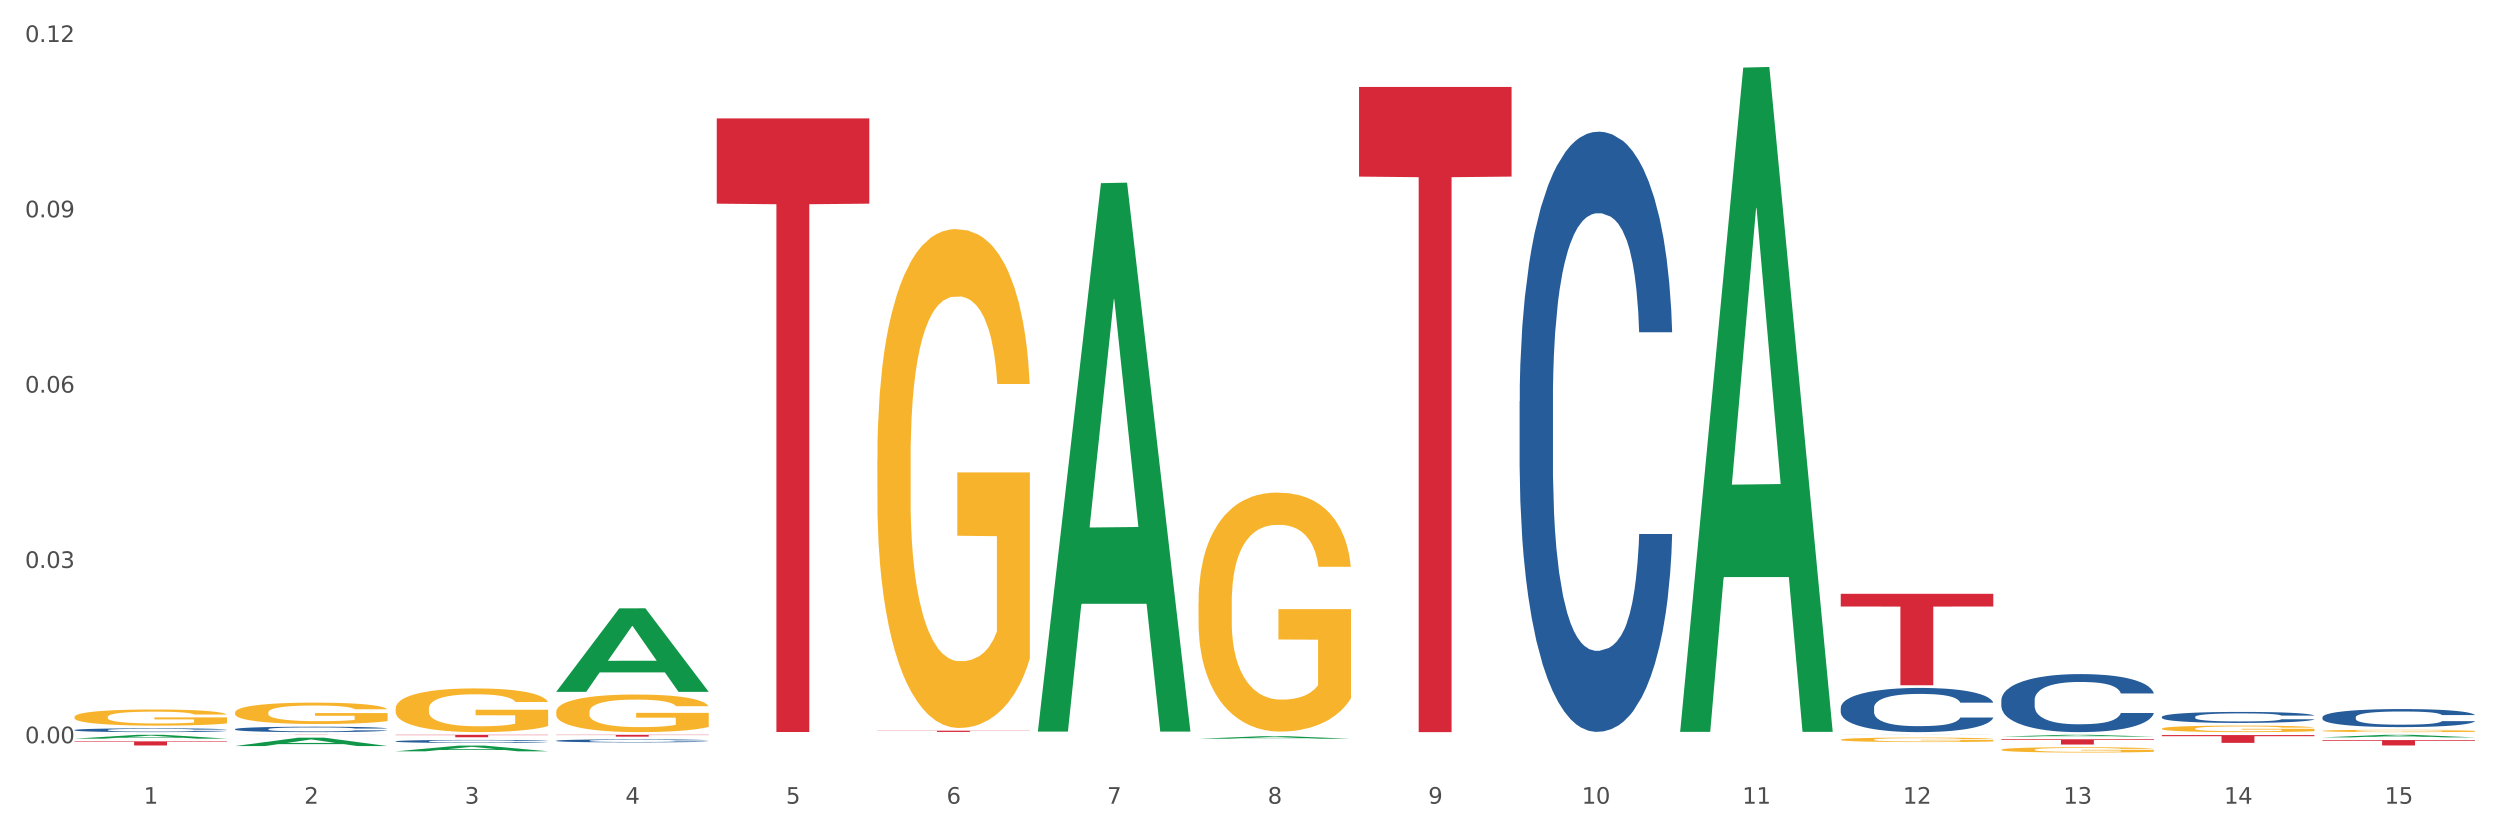<?xml version="1.0" encoding="utf-8" standalone="no"?>
<!DOCTYPE svg PUBLIC "-//W3C//DTD SVG 1.1//EN"
  "http://www.w3.org/Graphics/SVG/1.1/DTD/svg11.dtd">
<svg xmlns:xlink="http://www.w3.org/1999/xlink" width="1080pt" height="360pt" viewBox="0 0 1080 360" xmlns="http://www.w3.org/2000/svg" version="1.1">
 <rect x="0" y="0" width="1080" height="360" fill="#333333" stroke="none"/>
 <defs>
  <style type="text/css">*{stroke-linejoin: round; stroke-linecap: butt}</style>
 </defs>
 <g id="figure_1">
  <g id="patch_1">
   <path d="M 0 360 
L 1080 360 
L 1080 0 
L 0 0 
z
" style="fill: #ffffff; stroke: #ffffff; stroke-linejoin: miter"/>
  </g>
  <g id="axes_1">
   <g id="matplotlib.axis_1">
    <g id="xtick_1">
     <g id="text_1">
      <!-- 1 -->
      <g style="fill: #4d4d4d" transform="translate(62.07 347.204) scale(0.096 -0.096)">
       <defs>
        <path id="DejaVuSans-31" d="M 794 531 
L 1825 531 
L 1825 4091 
L 703 3866 
L 703 4441 
L 1819 4666 
L 2450 4666 
L 2450 531 
L 3481 531 
L 3481 0 
L 794 0 
L 794 531 
z
" transform="scale(0.016)"/>
       </defs>
       <use xlink:href="#DejaVuSans-31"/>
      </g>
     </g>
    </g>
    <g id="xtick_2">
     <g id="text_2">
      <!-- 2 -->
      <g style="fill: #4d4d4d" transform="translate(131.436 347.204) scale(0.096 -0.096)">
       <defs>
        <path id="DejaVuSans-32" d="M 1228 531 
L 3431 531 
L 3431 0 
L 469 0 
L 469 531 
Q 828 903 1448 1529 
Q 2069 2156 2228 2338 
Q 2531 2678 2651 2914 
Q 2772 3150 2772 3378 
Q 2772 3750 2511 3984 
Q 2250 4219 1831 4219 
Q 1534 4219 1204 4116 
Q 875 4013 500 3803 
L 500 4441 
Q 881 4594 1212 4672 
Q 1544 4750 1819 4750 
Q 2544 4750 2975 4387 
Q 3406 4025 3406 3419 
Q 3406 3131 3298 2873 
Q 3191 2616 2906 2266 
Q 2828 2175 2409 1742 
Q 1991 1309 1228 531 
z
" transform="scale(0.016)"/>
       </defs>
       <use xlink:href="#DejaVuSans-32"/>
      </g>
     </g>
    </g>
    <g id="xtick_3">
     <g id="text_3">
      <!-- 3 -->
      <g style="fill: #4d4d4d" transform="translate(200.802 347.204) scale(0.096 -0.096)">
       <defs>
        <path id="DejaVuSans-33" d="M 2597 2516 
Q 3050 2419 3304 2112 
Q 3559 1806 3559 1356 
Q 3559 666 3084 287 
Q 2609 -91 1734 -91 
Q 1441 -91 1130 -33 
Q 819 25 488 141 
L 488 750 
Q 750 597 1062 519 
Q 1375 441 1716 441 
Q 2309 441 2620 675 
Q 2931 909 2931 1356 
Q 2931 1769 2642 2001 
Q 2353 2234 1838 2234 
L 1294 2234 
L 1294 2753 
L 1863 2753 
Q 2328 2753 2575 2939 
Q 2822 3125 2822 3475 
Q 2822 3834 2567 4026 
Q 2313 4219 1838 4219 
Q 1578 4219 1281 4162 
Q 984 4106 628 3988 
L 628 4550 
Q 988 4650 1302 4700 
Q 1616 4750 1894 4750 
Q 2613 4750 3031 4423 
Q 3450 4097 3450 3541 
Q 3450 3153 3228 2886 
Q 3006 2619 2597 2516 
z
" transform="scale(0.016)"/>
       </defs>
       <use xlink:href="#DejaVuSans-33"/>
      </g>
     </g>
    </g>
    <g id="xtick_4">
     <g id="text_4">
      <!-- 4 -->
      <g style="fill: #4d4d4d" transform="translate(270.169 347.204) scale(0.096 -0.096)">
       <defs>
        <path id="DejaVuSans-34" d="M 2419 4116 
L 825 1625 
L 2419 1625 
L 2419 4116 
z
M 2253 4666 
L 3047 4666 
L 3047 1625 
L 3713 1625 
L 3713 1100 
L 3047 1100 
L 3047 0 
L 2419 0 
L 2419 1100 
L 313 1100 
L 313 1709 
L 2253 4666 
z
" transform="scale(0.016)"/>
       </defs>
       <use xlink:href="#DejaVuSans-34"/>
      </g>
     </g>
    </g>
    <g id="xtick_5">
     <g id="text_5">
      <!-- 5 -->
      <g style="fill: #4d4d4d" transform="translate(339.535 347.204) scale(0.096 -0.096)">
       <defs>
        <path id="DejaVuSans-35" d="M 691 4666 
L 3169 4666 
L 3169 4134 
L 1269 4134 
L 1269 2991 
Q 1406 3038 1543 3061 
Q 1681 3084 1819 3084 
Q 2600 3084 3056 2656 
Q 3513 2228 3513 1497 
Q 3513 744 3044 326 
Q 2575 -91 1722 -91 
Q 1428 -91 1123 -41 
Q 819 9 494 109 
L 494 744 
Q 775 591 1075 516 
Q 1375 441 1709 441 
Q 2250 441 2565 725 
Q 2881 1009 2881 1497 
Q 2881 1984 2565 2268 
Q 2250 2553 1709 2553 
Q 1456 2553 1204 2497 
Q 953 2441 691 2322 
L 691 4666 
z
" transform="scale(0.016)"/>
       </defs>
       <use xlink:href="#DejaVuSans-35"/>
      </g>
     </g>
    </g>
    <g id="xtick_6">
     <g id="text_6">
      <!-- 6 -->
      <g style="fill: #4d4d4d" transform="translate(408.901 347.204) scale(0.096 -0.096)">
       <defs>
        <path id="DejaVuSans-36" d="M 2113 2584 
Q 1688 2584 1439 2293 
Q 1191 2003 1191 1497 
Q 1191 994 1439 701 
Q 1688 409 2113 409 
Q 2538 409 2786 701 
Q 3034 994 3034 1497 
Q 3034 2003 2786 2293 
Q 2538 2584 2113 2584 
z
M 3366 4563 
L 3366 3988 
Q 3128 4100 2886 4159 
Q 2644 4219 2406 4219 
Q 1781 4219 1451 3797 
Q 1122 3375 1075 2522 
Q 1259 2794 1537 2939 
Q 1816 3084 2150 3084 
Q 2853 3084 3261 2657 
Q 3669 2231 3669 1497 
Q 3669 778 3244 343 
Q 2819 -91 2113 -91 
Q 1303 -91 875 529 
Q 447 1150 447 2328 
Q 447 3434 972 4092 
Q 1497 4750 2381 4750 
Q 2619 4750 2861 4703 
Q 3103 4656 3366 4563 
z
" transform="scale(0.016)"/>
       </defs>
       <use xlink:href="#DejaVuSans-36"/>
      </g>
     </g>
    </g>
    <g id="xtick_7">
     <g id="text_7">
      <!-- 7 -->
      <g style="fill: #4d4d4d" transform="translate(478.267 347.204) scale(0.096 -0.096)">
       <defs>
        <path id="DejaVuSans-37" d="M 525 4666 
L 3525 4666 
L 3525 4397 
L 1831 0 
L 1172 0 
L 2766 4134 
L 525 4134 
L 525 4666 
z
" transform="scale(0.016)"/>
       </defs>
       <use xlink:href="#DejaVuSans-37"/>
      </g>
     </g>
    </g>
    <g id="xtick_8">
     <g id="text_8">
      <!-- 8 -->
      <g style="fill: #4d4d4d" transform="translate(547.634 347.204) scale(0.096 -0.096)">
       <defs>
        <path id="DejaVuSans-38" d="M 2034 2216 
Q 1584 2216 1326 1975 
Q 1069 1734 1069 1313 
Q 1069 891 1326 650 
Q 1584 409 2034 409 
Q 2484 409 2743 651 
Q 3003 894 3003 1313 
Q 3003 1734 2745 1975 
Q 2488 2216 2034 2216 
z
M 1403 2484 
Q 997 2584 770 2862 
Q 544 3141 544 3541 
Q 544 4100 942 4425 
Q 1341 4750 2034 4750 
Q 2731 4750 3128 4425 
Q 3525 4100 3525 3541 
Q 3525 3141 3298 2862 
Q 3072 2584 2669 2484 
Q 3125 2378 3379 2068 
Q 3634 1759 3634 1313 
Q 3634 634 3220 271 
Q 2806 -91 2034 -91 
Q 1263 -91 848 271 
Q 434 634 434 1313 
Q 434 1759 690 2068 
Q 947 2378 1403 2484 
z
M 1172 3481 
Q 1172 3119 1398 2916 
Q 1625 2713 2034 2713 
Q 2441 2713 2670 2916 
Q 2900 3119 2900 3481 
Q 2900 3844 2670 4047 
Q 2441 4250 2034 4250 
Q 1625 4250 1398 4047 
Q 1172 3844 1172 3481 
z
" transform="scale(0.016)"/>
       </defs>
       <use xlink:href="#DejaVuSans-38"/>
      </g>
     </g>
    </g>
    <g id="xtick_9">
     <g id="text_9">
      <!-- 9 -->
      <g style="fill: #4d4d4d" transform="translate(617 347.204) scale(0.096 -0.096)">
       <defs>
        <path id="DejaVuSans-39" d="M 703 97 
L 703 672 
Q 941 559 1184 500 
Q 1428 441 1663 441 
Q 2288 441 2617 861 
Q 2947 1281 2994 2138 
Q 2813 1869 2534 1725 
Q 2256 1581 1919 1581 
Q 1219 1581 811 2004 
Q 403 2428 403 3163 
Q 403 3881 828 4315 
Q 1253 4750 1959 4750 
Q 2769 4750 3195 4129 
Q 3622 3509 3622 2328 
Q 3622 1225 3098 567 
Q 2575 -91 1691 -91 
Q 1453 -91 1209 -44 
Q 966 3 703 97 
z
M 1959 2075 
Q 2384 2075 2632 2365 
Q 2881 2656 2881 3163 
Q 2881 3666 2632 3958 
Q 2384 4250 1959 4250 
Q 1534 4250 1286 3958 
Q 1038 3666 1038 3163 
Q 1038 2656 1286 2365 
Q 1534 2075 1959 2075 
z
" transform="scale(0.016)"/>
       </defs>
       <use xlink:href="#DejaVuSans-39"/>
      </g>
     </g>
    </g>
    <g id="xtick_10">
     <g id="text_10">
      <!-- 10 -->
      <g style="fill: #4d4d4d" transform="translate(683.312 347.204) scale(0.096 -0.096)">
       <defs>
        <path id="DejaVuSans-30" d="M 2034 4250 
Q 1547 4250 1301 3770 
Q 1056 3291 1056 2328 
Q 1056 1369 1301 889 
Q 1547 409 2034 409 
Q 2525 409 2770 889 
Q 3016 1369 3016 2328 
Q 3016 3291 2770 3770 
Q 2525 4250 2034 4250 
z
M 2034 4750 
Q 2819 4750 3233 4129 
Q 3647 3509 3647 2328 
Q 3647 1150 3233 529 
Q 2819 -91 2034 -91 
Q 1250 -91 836 529 
Q 422 1150 422 2328 
Q 422 3509 836 4129 
Q 1250 4750 2034 4750 
z
" transform="scale(0.016)"/>
       </defs>
       <use xlink:href="#DejaVuSans-31"/>
       <use xlink:href="#DejaVuSans-30" transform="translate(63.623 0)"/>
      </g>
     </g>
    </g>
    <g id="xtick_11">
     <g id="text_11">
      <!-- 11 -->
      <g style="fill: #4d4d4d" transform="translate(752.678 347.204) scale(0.096 -0.096)">
       <use xlink:href="#DejaVuSans-31"/>
       <use xlink:href="#DejaVuSans-31" transform="translate(63.623 0)"/>
      </g>
     </g>
    </g>
    <g id="xtick_12">
     <g id="text_12">
      <!-- 12 -->
      <g style="fill: #4d4d4d" transform="translate(822.044 347.204) scale(0.096 -0.096)">
       <use xlink:href="#DejaVuSans-31"/>
       <use xlink:href="#DejaVuSans-32" transform="translate(63.623 0)"/>
      </g>
     </g>
    </g>
    <g id="xtick_13">
     <g id="text_13">
      <!-- 13 -->
      <g style="fill: #4d4d4d" transform="translate(891.411 347.204) scale(0.096 -0.096)">
       <use xlink:href="#DejaVuSans-31"/>
       <use xlink:href="#DejaVuSans-33" transform="translate(63.623 0)"/>
      </g>
     </g>
    </g>
    <g id="xtick_14">
     <g id="text_14">
      <!-- 14 -->
      <g style="fill: #4d4d4d" transform="translate(960.777 347.204) scale(0.096 -0.096)">
       <use xlink:href="#DejaVuSans-31"/>
       <use xlink:href="#DejaVuSans-34" transform="translate(63.623 0)"/>
      </g>
     </g>
    </g>
    <g id="xtick_15">
     <g id="text_15">
      <!-- 15 -->
      <g style="fill: #4d4d4d" transform="translate(1030.143 347.204) scale(0.096 -0.096)">
       <use xlink:href="#DejaVuSans-31"/>
       <use xlink:href="#DejaVuSans-35" transform="translate(63.623 0)"/>
      </g>
     </g>
    </g>
    <g id="xtick_16"/>
    <g id="xtick_17"/>
    <g id="xtick_18"/>
    <g id="xtick_19"/>
    <g id="xtick_20"/>
    <g id="xtick_21"/>
    <g id="xtick_22"/>
    <g id="xtick_23"/>
    <g id="xtick_24"/>
    <g id="xtick_25"/>
    <g id="xtick_26"/>
    <g id="xtick_27"/>
    <g id="xtick_28"/>
    <g id="xtick_29"/>
   </g>
   <g id="matplotlib.axis_2">
    <g id="ytick_1">
     <g id="text_16">
      <!-- 0.00 -->
      <g style="fill: #4d4d4d" transform="translate(10.8 321.081) scale(0.096 -0.096)">
       <defs>
        <path id="DejaVuSans-2e" d="M 684 794 
L 1344 794 
L 1344 0 
L 684 0 
L 684 794 
z
" transform="scale(0.016)"/>
       </defs>
       <use xlink:href="#DejaVuSans-30"/>
       <use xlink:href="#DejaVuSans-2e" transform="translate(63.623 0)"/>
       <use xlink:href="#DejaVuSans-30" transform="translate(95.41 0)"/>
       <use xlink:href="#DejaVuSans-30" transform="translate(159.033 0)"/>
      </g>
     </g>
    </g>
    <g id="ytick_2">
     <g id="text_17">
      <!-- 0.03 -->
      <g style="fill: #4d4d4d" transform="translate(10.8 245.349) scale(0.096 -0.096)">
       <use xlink:href="#DejaVuSans-30"/>
       <use xlink:href="#DejaVuSans-2e" transform="translate(63.623 0)"/>
       <use xlink:href="#DejaVuSans-30" transform="translate(95.41 0)"/>
       <use xlink:href="#DejaVuSans-33" transform="translate(159.033 0)"/>
      </g>
     </g>
    </g>
    <g id="ytick_3">
     <g id="text_18">
      <!-- 0.06 -->
      <g style="fill: #4d4d4d" transform="translate(10.8 169.617) scale(0.096 -0.096)">
       <use xlink:href="#DejaVuSans-30"/>
       <use xlink:href="#DejaVuSans-2e" transform="translate(63.623 0)"/>
       <use xlink:href="#DejaVuSans-30" transform="translate(95.41 0)"/>
       <use xlink:href="#DejaVuSans-36" transform="translate(159.033 0)"/>
      </g>
     </g>
    </g>
    <g id="ytick_4">
     <g id="text_19">
      <!-- 0.09 -->
      <g style="fill: #4d4d4d" transform="translate(10.8 93.884) scale(0.096 -0.096)">
       <use xlink:href="#DejaVuSans-30"/>
       <use xlink:href="#DejaVuSans-2e" transform="translate(63.623 0)"/>
       <use xlink:href="#DejaVuSans-30" transform="translate(95.41 0)"/>
       <use xlink:href="#DejaVuSans-39" transform="translate(159.033 0)"/>
      </g>
     </g>
    </g>
    <g id="ytick_5">
     <g id="text_20">
      <!-- 0.12 -->
      <g style="fill: #4d4d4d" transform="translate(10.8 18.152) scale(0.096 -0.096)">
       <use xlink:href="#DejaVuSans-30"/>
       <use xlink:href="#DejaVuSans-2e" transform="translate(63.623 0)"/>
       <use xlink:href="#DejaVuSans-31" transform="translate(95.41 0)"/>
       <use xlink:href="#DejaVuSans-32" transform="translate(159.033 0)"/>
      </g>
     </g>
    </g>
    <g id="ytick_6"/>
    <g id="ytick_7"/>
    <g id="ytick_8"/>
    <g id="ytick_9"/>
   </g>
   <g id="PolyCollection_1">
    <path d="M 32.175 319.09 
L 32.243 319.088 
L 59.417 317.435 
L 70.695 317.433 
L 98.073 319.093 
L 85.029 319.093 
L 79.119 318.707 
L 51.061 318.707 
L 50.857 318.713 
L 45.151 319.093 
L 32.175 319.093 
L 32.175 319.09 
L 54.594 318.476 
L 75.586 318.474 
L 65.192 317.787 
L 65.056 317.784 
L 64.92 317.789 
L 54.526 318.474 
L 54.594 318.476 
L 32.175 319.09 
z
" clip-path="url(#p1987cb2c4e)" style="fill: #109648"/>
    <path d="M 240.274 307.544 
L 240.351 307.529 
L 240.351 306.995 
L 240.507 306.535 
L 241.285 305.423 
L 242.452 304.503 
L 243.308 304.014 
L 244.164 303.613 
L 245.175 303.213 
L 246.42 302.798 
L 248.676 302.189 
L 250.077 301.878 
L 251.788 301.552 
L 254.9 301.077 
L 257.157 300.81 
L 259.491 300.588 
L 263.303 300.321 
L 265.793 300.202 
L 268.438 300.113 
L 271.628 300.054 
L 274.04 300.039 
L 279.33 300.083 
L 283.843 300.217 
L 286.021 300.321 
L 288.822 300.499 
L 290.3 300.617 
L 292.712 300.855 
L 295.202 301.166 
L 296.913 301.433 
L 299.481 301.937 
L 301.426 302.442 
L 303.215 303.065 
L 304.149 303.495 
L 304.849 303.895 
L 305.471 304.355 
L 306.094 305.082 
L 292.089 305.082 
L 291.545 304.563 
L 290.689 304.073 
L 289.444 303.598 
L 288.355 303.302 
L 286.488 302.931 
L 284.776 302.694 
L 282.987 302.516 
L 280.808 302.367 
L 279.097 302.293 
L 276.685 302.234 
L 271.939 302.249 
L 268.749 302.367 
L 266.571 302.516 
L 265.17 302.649 
L 263.925 302.798 
L 262.525 303.005 
L 260.891 303.317 
L 259.724 303.598 
L 258.557 303.954 
L 257.623 304.31 
L 256.768 304.726 
L 256.067 305.171 
L 255.523 305.63 
L 255.056 306.194 
L 254.667 307.128 
L 254.667 309.16 
L 254.823 309.62 
L 255.212 310.228 
L 255.678 310.688 
L 256.456 311.237 
L 257.157 311.607 
L 258.479 312.141 
L 259.957 312.586 
L 261.124 312.868 
L 262.291 313.105 
L 264.314 313.432 
L 266.571 313.699 
L 268.516 313.862 
L 271.161 314.01 
L 272.95 314.069 
L 274.506 314.099 
L 278.319 314.099 
L 281.042 314.055 
L 284.076 313.951 
L 286.41 313.817 
L 288.355 313.654 
L 290.533 313.387 
L 291.934 313.135 
L 291.934 310.035 
L 274.818 310.02 
L 274.818 307.959 
L 306.172 307.959 
L 306.172 314.01 
L 304.849 314.322 
L 303.371 314.603 
L 301.815 314.856 
L 299.481 315.167 
L 296.68 315.464 
L 294.19 315.671 
L 291.545 315.849 
L 288.433 316.012 
L 284.387 316.161 
L 281.897 316.22 
L 278.785 316.265 
L 275.129 316.279 
L 271.939 316.25 
L 268.827 316.176 
L 265.559 316.042 
L 262.369 315.849 
L 259.957 315.656 
L 257.546 315.419 
L 254.978 315.108 
L 252.955 314.811 
L 251.399 314.544 
L 249.688 314.203 
L 247.82 313.758 
L 246.42 313.358 
L 245.175 312.942 
L 243.853 312.408 
L 242.919 311.949 
L 241.985 311.37 
L 241.441 310.94 
L 240.818 310.273 
L 240.351 309.338 
L 240.274 307.544 
z
" clip-path="url(#p1987cb2c4e)" style="fill: #f7b32b"/>
    <path d="M 379.006 198.565 
L 379.084 198.368 
L 379.084 191.282 
L 379.24 185.18 
L 380.018 170.417 
L 381.185 158.212 
L 382.04 151.717 
L 382.896 146.402 
L 383.908 141.087 
L 385.152 135.576 
L 387.409 127.505 
L 388.809 123.371 
L 390.521 119.041 
L 393.633 112.742 
L 395.889 109.199 
L 398.223 106.246 
L 402.035 102.703 
L 404.525 101.128 
L 407.17 99.947 
L 410.36 99.16 
L 412.772 98.963 
L 418.062 99.554 
L 422.575 101.325 
L 424.753 102.703 
L 427.554 105.065 
L 429.032 106.64 
L 431.444 109.789 
L 433.934 113.923 
L 435.646 117.466 
L 438.213 124.159 
L 440.158 130.851 
L 441.948 139.119 
L 442.881 144.827 
L 443.581 150.142 
L 444.204 156.244 
L 444.826 165.889 
L 430.822 165.889 
L 430.277 159 
L 429.422 152.504 
L 428.177 146.205 
L 427.087 142.268 
L 425.22 137.347 
L 423.509 134.198 
L 421.719 131.836 
L 419.541 129.867 
L 417.829 128.883 
L 415.417 128.096 
L 410.671 128.292 
L 407.481 129.867 
L 405.303 131.836 
L 403.903 133.607 
L 402.658 135.576 
L 401.257 138.331 
L 399.624 142.465 
L 398.456 146.205 
L 397.289 150.929 
L 396.356 155.653 
L 395.5 161.165 
L 394.8 167.07 
L 394.255 173.172 
L 393.788 180.652 
L 393.399 193.053 
L 393.399 220.021 
L 393.555 226.123 
L 393.944 234.193 
L 394.411 240.295 
L 395.189 247.578 
L 395.889 252.499 
L 397.212 259.586 
L 398.69 265.491 
L 399.857 269.231 
L 401.024 272.38 
L 403.047 276.711 
L 405.303 280.254 
L 407.248 282.419 
L 409.893 284.388 
L 411.683 285.175 
L 413.239 285.569 
L 417.051 285.569 
L 419.774 284.978 
L 422.808 283.6 
L 425.142 281.829 
L 427.087 279.663 
L 429.266 276.12 
L 430.666 272.774 
L 430.666 231.634 
L 413.55 231.437 
L 413.55 204.076 
L 444.904 204.076 
L 444.904 284.388 
L 443.581 288.521 
L 442.103 292.261 
L 440.547 295.608 
L 438.213 299.741 
L 435.412 303.678 
L 432.923 306.434 
L 430.277 308.796 
L 427.165 310.961 
L 423.12 312.93 
L 420.63 313.717 
L 417.518 314.307 
L 413.861 314.504 
L 410.671 314.111 
L 407.559 313.126 
L 404.292 311.355 
L 401.102 308.796 
L 398.69 306.237 
L 396.278 303.088 
L 393.711 298.954 
L 391.688 295.017 
L 390.132 291.474 
L 388.42 286.947 
L 386.553 281.041 
L 385.152 275.727 
L 383.908 270.215 
L 382.585 263.129 
L 381.651 257.027 
L 380.718 249.35 
L 380.173 243.641 
L 379.551 234.784 
L 379.084 222.383 
L 379.006 198.565 
z
" clip-path="url(#p1987cb2c4e)" style="fill: #f7b32b"/>
    <path d="M 517.739 260.509 
L 517.816 260.415 
L 517.816 257.02 
L 517.972 254.097 
L 518.75 247.025 
L 519.917 241.179 
L 520.773 238.067 
L 521.629 235.521 
L 522.64 232.975 
L 523.885 230.335 
L 526.141 226.469 
L 527.542 224.488 
L 529.253 222.414 
L 532.365 219.397 
L 534.621 217.699 
L 536.956 216.285 
L 540.768 214.588 
L 543.257 213.833 
L 545.903 213.267 
L 549.093 212.89 
L 551.504 212.796 
L 556.795 213.079 
L 561.307 213.927 
L 563.486 214.588 
L 566.287 215.719 
L 567.765 216.473 
L 570.177 217.982 
L 572.666 219.962 
L 574.378 221.66 
L 576.946 224.866 
L 578.891 228.072 
L 580.68 232.032 
L 581.614 234.767 
L 582.314 237.313 
L 582.936 240.236 
L 583.559 244.856 
L 569.554 244.856 
L 569.01 241.556 
L 568.154 238.444 
L 566.909 235.427 
L 565.82 233.541 
L 563.953 231.183 
L 562.241 229.675 
L 560.452 228.543 
L 558.273 227.6 
L 556.562 227.129 
L 554.15 226.752 
L 549.404 226.846 
L 546.214 227.6 
L 544.035 228.543 
L 542.635 229.392 
L 541.39 230.335 
L 539.99 231.655 
L 538.356 233.635 
L 537.189 235.427 
L 536.022 237.69 
L 535.088 239.953 
L 534.232 242.593 
L 533.532 245.422 
L 532.988 248.345 
L 532.521 251.928 
L 532.132 257.869 
L 532.132 270.787 
L 532.287 273.71 
L 532.676 277.576 
L 533.143 280.499 
L 533.921 283.988 
L 534.621 286.346 
L 535.944 289.74 
L 537.422 292.569 
L 538.589 294.361 
L 539.756 295.869 
L 541.779 297.944 
L 544.035 299.641 
L 545.981 300.678 
L 548.626 301.621 
L 550.415 301.999 
L 551.971 302.187 
L 555.784 302.187 
L 558.507 301.904 
L 561.541 301.244 
L 563.875 300.396 
L 565.82 299.358 
L 567.998 297.661 
L 569.399 296.058 
L 569.399 276.35 
L 552.282 276.256 
L 552.282 263.149 
L 583.636 263.149 
L 583.636 301.621 
L 582.314 303.602 
L 580.836 305.393 
L 579.28 306.996 
L 576.946 308.976 
L 574.145 310.862 
L 571.655 312.182 
L 569.01 313.314 
L 565.898 314.351 
L 561.852 315.294 
L 559.362 315.671 
L 556.25 315.954 
L 552.594 316.048 
L 549.404 315.86 
L 546.292 315.388 
L 543.024 314.54 
L 539.834 313.314 
L 537.422 312.088 
L 535.01 310.579 
L 532.443 308.599 
L 530.42 306.713 
L 528.864 305.016 
L 527.153 302.847 
L 525.285 300.018 
L 523.885 297.472 
L 522.64 294.832 
L 521.317 291.438 
L 520.384 288.514 
L 519.45 284.837 
L 518.906 282.102 
L 518.283 277.859 
L 517.816 271.919 
L 517.739 260.509 
z
" clip-path="url(#p1987cb2c4e)" style="fill: #f7b32b"/>
    <path d="M 170.907 306.12 
L 170.985 306.103 
L 170.985 305.482 
L 171.141 304.948 
L 171.919 303.654 
L 173.086 302.585 
L 173.942 302.015 
L 174.798 301.55 
L 175.809 301.084 
L 177.054 300.601 
L 179.31 299.894 
L 180.71 299.532 
L 182.422 299.152 
L 185.534 298.6 
L 187.79 298.29 
L 190.124 298.031 
L 193.937 297.721 
L 196.426 297.583 
L 199.072 297.479 
L 202.261 297.41 
L 204.673 297.393 
L 209.964 297.445 
L 214.476 297.6 
L 216.655 297.721 
L 219.456 297.928 
L 220.934 298.066 
L 223.346 298.342 
L 225.835 298.704 
L 227.547 299.014 
L 230.114 299.601 
L 232.059 300.187 
L 233.849 300.912 
L 234.783 301.412 
L 235.483 301.878 
L 236.105 302.412 
L 236.728 303.257 
L 222.723 303.257 
L 222.179 302.654 
L 221.323 302.084 
L 220.078 301.533 
L 218.989 301.188 
L 217.122 300.756 
L 215.41 300.48 
L 213.62 300.273 
L 211.442 300.101 
L 209.73 300.015 
L 207.319 299.946 
L 202.573 299.963 
L 199.383 300.101 
L 197.204 300.273 
L 195.804 300.429 
L 194.559 300.601 
L 193.159 300.843 
L 191.525 301.205 
L 190.358 301.533 
L 189.191 301.946 
L 188.257 302.36 
L 187.401 302.843 
L 186.701 303.361 
L 186.157 303.895 
L 185.69 304.551 
L 185.301 305.638 
L 185.301 308 
L 185.456 308.535 
L 185.845 309.242 
L 186.312 309.777 
L 187.09 310.415 
L 187.79 310.846 
L 189.113 311.467 
L 190.591 311.985 
L 191.758 312.312 
L 192.925 312.588 
L 194.948 312.968 
L 197.204 313.278 
L 199.149 313.468 
L 201.795 313.64 
L 203.584 313.709 
L 205.14 313.744 
L 208.952 313.744 
L 211.675 313.692 
L 214.71 313.571 
L 217.044 313.416 
L 218.989 313.227 
L 221.167 312.916 
L 222.568 312.623 
L 222.568 309.018 
L 205.451 309.001 
L 205.451 306.603 
L 236.805 306.603 
L 236.805 313.64 
L 235.483 314.003 
L 234.004 314.33 
L 232.448 314.624 
L 230.114 314.986 
L 227.314 315.331 
L 224.824 315.572 
L 222.179 315.779 
L 219.067 315.969 
L 215.021 316.141 
L 212.531 316.21 
L 209.419 316.262 
L 205.763 316.279 
L 202.573 316.245 
L 199.461 316.159 
L 196.193 316.003 
L 193.003 315.779 
L 190.591 315.555 
L 188.179 315.279 
L 185.612 314.917 
L 183.589 314.572 
L 182.033 314.261 
L 180.321 313.865 
L 178.454 313.347 
L 177.054 312.882 
L 175.809 312.399 
L 174.486 311.778 
L 173.553 311.243 
L 172.619 310.57 
L 172.074 310.07 
L 171.452 309.294 
L 170.985 308.207 
L 170.907 306.12 
z
" clip-path="url(#p1987cb2c4e)" style="fill: #f7b32b"/>
    <path d="M 795.203 319.531 
L 795.281 319.529 
L 795.281 319.465 
L 795.437 319.41 
L 796.215 319.277 
L 797.382 319.167 
L 798.238 319.108 
L 799.094 319.06 
L 800.105 319.013 
L 801.35 318.963 
L 803.606 318.89 
L 805.006 318.853 
L 806.718 318.814 
L 809.83 318.757 
L 812.086 318.725 
L 814.42 318.698 
L 818.233 318.666 
L 820.722 318.652 
L 823.368 318.641 
L 826.557 318.634 
L 828.969 318.633 
L 834.26 318.638 
L 838.772 318.654 
L 840.951 318.666 
L 843.752 318.688 
L 845.23 318.702 
L 847.642 318.73 
L 850.131 318.768 
L 851.843 318.799 
L 854.41 318.86 
L 856.355 318.92 
L 858.145 318.995 
L 859.078 319.046 
L 859.779 319.094 
L 860.401 319.149 
L 861.024 319.236 
L 847.019 319.236 
L 846.475 319.174 
L 845.619 319.115 
L 844.374 319.059 
L 843.285 319.023 
L 841.418 318.979 
L 839.706 318.95 
L 837.916 318.929 
L 835.738 318.911 
L 834.026 318.902 
L 831.615 318.895 
L 826.869 318.897 
L 823.679 318.911 
L 821.5 318.929 
L 820.1 318.945 
L 818.855 318.963 
L 817.455 318.988 
L 815.821 319.025 
L 814.654 319.059 
L 813.487 319.101 
L 812.553 319.144 
L 811.697 319.194 
L 810.997 319.247 
L 810.453 319.302 
L 809.986 319.369 
L 809.597 319.481 
L 809.597 319.724 
L 809.752 319.779 
L 810.141 319.852 
L 810.608 319.907 
L 811.386 319.973 
L 812.086 320.017 
L 813.409 320.081 
L 814.887 320.135 
L 816.054 320.168 
L 817.221 320.197 
L 819.244 320.236 
L 821.5 320.268 
L 823.445 320.287 
L 826.091 320.305 
L 827.88 320.312 
L 829.436 320.316 
L 833.248 320.316 
L 835.971 320.31 
L 839.006 320.298 
L 841.34 320.282 
L 843.285 320.262 
L 845.463 320.23 
L 846.864 320.2 
L 846.864 319.829 
L 829.747 319.827 
L 829.747 319.581 
L 861.101 319.581 
L 861.101 320.305 
L 859.779 320.342 
L 858.3 320.376 
L 856.744 320.406 
L 854.41 320.443 
L 851.61 320.479 
L 849.12 320.504 
L 846.475 320.525 
L 843.363 320.545 
L 839.317 320.562 
L 836.827 320.569 
L 833.715 320.575 
L 830.059 320.577 
L 826.869 320.573 
L 823.757 320.564 
L 820.489 320.548 
L 817.299 320.525 
L 814.887 320.502 
L 812.475 320.474 
L 809.908 320.436 
L 807.885 320.401 
L 806.329 320.369 
L 804.617 320.328 
L 802.75 320.275 
L 801.35 320.227 
L 800.105 320.177 
L 798.782 320.113 
L 797.849 320.058 
L 796.915 319.989 
L 796.37 319.937 
L 795.748 319.858 
L 795.281 319.746 
L 795.203 319.531 
z
" clip-path="url(#p1987cb2c4e)" style="fill: #f7b32b"/>
    <path d="M 864.57 323.864 
L 864.647 323.862 
L 864.647 323.787 
L 864.803 323.721 
L 865.581 323.564 
L 866.748 323.434 
L 867.604 323.365 
L 868.46 323.308 
L 869.471 323.251 
L 870.716 323.193 
L 872.972 323.107 
L 874.373 323.063 
L 876.084 323.016 
L 879.196 322.949 
L 881.453 322.911 
L 883.787 322.88 
L 887.599 322.842 
L 890.089 322.825 
L 892.734 322.813 
L 895.924 322.804 
L 898.336 322.802 
L 903.626 322.809 
L 908.139 322.827 
L 910.317 322.842 
L 913.118 322.867 
L 914.596 322.884 
L 917.008 322.918 
L 919.498 322.962 
L 921.209 323 
L 923.777 323.071 
L 925.722 323.142 
L 927.511 323.23 
L 928.445 323.291 
L 929.145 323.348 
L 929.767 323.413 
L 930.39 323.516 
L 916.385 323.516 
L 915.841 323.442 
L 914.985 323.373 
L 913.74 323.306 
L 912.651 323.264 
L 910.784 323.212 
L 909.072 323.178 
L 907.283 323.153 
L 905.104 323.132 
L 903.393 323.121 
L 900.981 323.113 
L 896.235 323.115 
L 893.045 323.132 
L 890.867 323.153 
L 889.466 323.172 
L 888.221 323.193 
L 886.821 323.222 
L 885.187 323.266 
L 884.02 323.306 
L 882.853 323.356 
L 881.919 323.407 
L 881.064 323.465 
L 880.363 323.528 
L 879.819 323.593 
L 879.352 323.673 
L 878.963 323.805 
L 878.963 324.093 
L 879.119 324.158 
L 879.508 324.244 
L 879.974 324.309 
L 880.752 324.387 
L 881.453 324.439 
L 882.775 324.515 
L 884.253 324.578 
L 885.42 324.618 
L 886.587 324.651 
L 888.61 324.697 
L 890.867 324.735 
L 892.812 324.758 
L 895.457 324.779 
L 897.246 324.788 
L 898.802 324.792 
L 902.615 324.792 
L 905.338 324.785 
L 908.372 324.771 
L 910.706 324.752 
L 912.651 324.729 
L 914.829 324.691 
L 916.23 324.655 
L 916.23 324.217 
L 899.114 324.215 
L 899.114 323.923 
L 930.468 323.923 
L 930.468 324.779 
L 929.145 324.823 
L 927.667 324.863 
L 926.111 324.899 
L 923.777 324.943 
L 920.976 324.985 
L 918.486 325.014 
L 915.841 325.039 
L 912.729 325.063 
L 908.683 325.083 
L 906.193 325.092 
L 903.081 325.098 
L 899.425 325.1 
L 896.235 325.096 
L 893.123 325.086 
L 889.855 325.067 
L 886.665 325.039 
L 884.253 325.012 
L 881.842 324.979 
L 879.274 324.934 
L 877.251 324.893 
L 875.695 324.855 
L 873.984 324.806 
L 872.116 324.744 
L 870.716 324.687 
L 869.471 324.628 
L 868.149 324.553 
L 867.215 324.487 
L 866.281 324.406 
L 865.737 324.345 
L 865.114 324.25 
L 864.647 324.118 
L 864.57 323.864 
z
" clip-path="url(#p1987cb2c4e)" style="fill: #f7b32b"/>
    <path d="M 933.936 314.76 
L 934.014 314.758 
L 934.014 314.665 
L 934.169 314.585 
L 934.947 314.392 
L 936.114 314.232 
L 936.97 314.147 
L 937.826 314.077 
L 938.837 314.007 
L 940.082 313.935 
L 942.338 313.829 
L 943.739 313.775 
L 945.45 313.719 
L 948.563 313.636 
L 950.819 313.59 
L 953.153 313.551 
L 956.965 313.505 
L 959.455 313.484 
L 962.1 313.468 
L 965.29 313.458 
L 967.702 313.456 
L 972.992 313.463 
L 977.505 313.487 
L 979.683 313.505 
L 982.484 313.536 
L 983.962 313.556 
L 986.374 313.597 
L 988.864 313.652 
L 990.575 313.698 
L 993.143 313.786 
L 995.088 313.873 
L 996.877 313.982 
L 997.811 314.056 
L 998.511 314.126 
L 999.134 314.206 
L 999.756 314.332 
L 985.752 314.332 
L 985.207 314.242 
L 984.351 314.157 
L 983.106 314.074 
L 982.017 314.023 
L 980.15 313.958 
L 978.438 313.917 
L 976.649 313.886 
L 974.47 313.86 
L 972.759 313.848 
L 970.347 313.837 
L 965.601 313.84 
L 962.411 313.86 
L 960.233 313.886 
L 958.832 313.909 
L 957.588 313.935 
L 956.187 313.971 
L 954.553 314.025 
L 953.386 314.074 
L 952.219 314.136 
L 951.286 314.198 
L 950.43 314.27 
L 949.73 314.348 
L 949.185 314.428 
L 948.718 314.526 
L 948.329 314.688 
L 948.329 315.042 
L 948.485 315.121 
L 948.874 315.227 
L 949.341 315.307 
L 950.119 315.403 
L 950.819 315.467 
L 952.141 315.56 
L 953.62 315.637 
L 954.787 315.686 
L 955.954 315.728 
L 957.977 315.784 
L 960.233 315.831 
L 962.178 315.859 
L 964.823 315.885 
L 966.613 315.895 
L 968.169 315.9 
L 971.981 315.9 
L 974.704 315.893 
L 977.738 315.874 
L 980.072 315.851 
L 982.017 315.823 
L 984.196 315.777 
L 985.596 315.733 
L 985.596 315.194 
L 968.48 315.191 
L 968.48 314.833 
L 999.834 314.833 
L 999.834 315.885 
L 998.511 315.939 
L 997.033 315.988 
L 995.477 316.032 
L 993.143 316.086 
L 990.342 316.138 
L 987.852 316.174 
L 985.207 316.205 
L 982.095 316.233 
L 978.049 316.259 
L 975.56 316.269 
L 972.448 316.277 
L 968.791 316.279 
L 965.601 316.274 
L 962.489 316.261 
L 959.221 316.238 
L 956.032 316.205 
L 953.62 316.171 
L 951.208 316.13 
L 948.64 316.076 
L 946.618 316.024 
L 945.061 315.978 
L 943.35 315.918 
L 941.483 315.841 
L 940.082 315.771 
L 938.837 315.699 
L 937.515 315.606 
L 936.581 315.526 
L 935.648 315.426 
L 935.103 315.351 
L 934.48 315.235 
L 934.014 315.072 
L 933.936 314.76 
z
" clip-path="url(#p1987cb2c4e)" style="fill: #f7b32b"/>
    <path d="M 170.907 317.433 
L 236.805 317.433 
L 236.805 317.581 
L 210.883 317.582 
L 210.883 318.497 
L 196.673 318.497 
L 196.673 317.582 
L 170.907 317.581 
L 170.907 317.434 
L 170.907 317.433 
z
" clip-path="url(#p1987cb2c4e)" style="fill: #d62839"/>
    <path d="M 32.175 320.247 
L 98.073 320.247 
L 98.073 320.495 
L 72.151 320.497 
L 72.151 322.032 
L 57.941 322.032 
L 57.941 320.497 
L 32.175 320.495 
L 32.175 320.249 
L 32.175 320.247 
z
" clip-path="url(#p1987cb2c4e)" style="fill: #d62839"/>
    <path d="M 1003.302 315.735 
L 1003.38 315.734 
L 1003.38 315.701 
L 1003.535 315.672 
L 1004.314 315.603 
L 1005.481 315.546 
L 1006.336 315.515 
L 1007.192 315.49 
L 1008.204 315.465 
L 1009.448 315.44 
L 1011.705 315.402 
L 1013.105 315.382 
L 1014.817 315.362 
L 1017.929 315.332 
L 1020.185 315.316 
L 1022.519 315.302 
L 1026.331 315.285 
L 1028.821 315.278 
L 1031.466 315.272 
L 1034.656 315.269 
L 1037.068 315.268 
L 1042.358 315.271 
L 1046.871 315.279 
L 1049.049 315.285 
L 1051.85 315.296 
L 1053.328 315.304 
L 1055.74 315.319 
L 1058.23 315.338 
L 1059.942 315.355 
L 1062.509 315.386 
L 1064.454 315.417 
L 1066.244 315.456 
L 1067.177 315.483 
L 1067.877 315.508 
L 1068.5 315.537 
L 1069.122 315.582 
L 1055.118 315.582 
L 1054.573 315.55 
L 1053.717 315.519 
L 1052.473 315.489 
L 1051.383 315.471 
L 1049.516 315.448 
L 1047.805 315.433 
L 1046.015 315.422 
L 1043.837 315.413 
L 1042.125 315.408 
L 1039.713 315.404 
L 1034.967 315.405 
L 1031.777 315.413 
L 1029.599 315.422 
L 1028.199 315.43 
L 1026.954 315.44 
L 1025.553 315.453 
L 1023.919 315.472 
L 1022.752 315.489 
L 1021.585 315.512 
L 1020.652 315.534 
L 1019.796 315.56 
L 1019.096 315.587 
L 1018.551 315.616 
L 1018.084 315.651 
L 1017.695 315.709 
L 1017.695 315.836 
L 1017.851 315.865 
L 1018.24 315.902 
L 1018.707 315.931 
L 1019.485 315.965 
L 1020.185 315.988 
L 1021.508 316.022 
L 1022.986 316.049 
L 1024.153 316.067 
L 1025.32 316.082 
L 1027.343 316.102 
L 1029.599 316.119 
L 1031.544 316.129 
L 1034.189 316.138 
L 1035.979 316.142 
L 1037.535 316.144 
L 1041.347 316.144 
L 1044.07 316.141 
L 1047.104 316.134 
L 1049.438 316.126 
L 1051.383 316.116 
L 1053.562 316.099 
L 1054.962 316.084 
L 1054.962 315.89 
L 1037.846 315.89 
L 1037.846 315.761 
L 1069.2 315.761 
L 1069.2 316.138 
L 1067.877 316.157 
L 1066.399 316.175 
L 1064.843 316.191 
L 1062.509 316.21 
L 1059.708 316.229 
L 1057.219 316.241 
L 1054.573 316.253 
L 1051.461 316.263 
L 1047.416 316.272 
L 1044.926 316.276 
L 1041.814 316.278 
L 1038.157 316.279 
L 1034.967 316.278 
L 1031.855 316.273 
L 1028.588 316.265 
L 1025.398 316.253 
L 1022.986 316.241 
L 1020.574 316.226 
L 1018.007 316.206 
L 1015.984 316.188 
L 1014.428 316.171 
L 1012.716 316.15 
L 1010.849 316.122 
L 1009.448 316.097 
L 1008.204 316.072 
L 1006.881 316.038 
L 1005.947 316.01 
L 1005.014 315.974 
L 1004.469 315.947 
L 1003.847 315.905 
L 1003.38 315.847 
L 1003.302 315.735 
z
" clip-path="url(#p1987cb2c4e)" style="fill: #f7b32b"/>
    <path d="M 101.541 317.433 
L 167.439 317.433 
L 167.439 317.447 
L 141.517 317.447 
L 141.517 317.528 
L 127.307 317.528 
L 127.307 317.447 
L 101.541 317.447 
L 101.541 317.433 
L 101.541 317.433 
z
" clip-path="url(#p1987cb2c4e)" style="fill: #d62839"/>
    <path d="M 795.203 317.478 
L 795.271 317.478 
L 822.446 317.433 
L 833.723 317.433 
L 861.101 317.479 
L 848.058 317.479 
L 842.147 317.468 
L 814.09 317.468 
L 813.886 317.468 
L 808.179 317.479 
L 795.203 317.479 
L 795.203 317.478 
L 817.622 317.462 
L 838.615 317.462 
L 828.22 317.443 
L 828.084 317.443 
L 827.949 317.443 
L 817.554 317.462 
L 817.622 317.462 
L 795.203 317.478 
z
" clip-path="url(#p1987cb2c4e)" style="fill: #109648"/>
    <path d="M 864.57 318.206 
L 864.638 318.205 
L 891.812 317.434 
L 903.089 317.433 
L 930.468 318.207 
L 917.424 318.207 
L 911.513 318.027 
L 883.456 318.027 
L 883.252 318.03 
L 877.545 318.207 
L 864.57 318.207 
L 864.57 318.206 
L 886.989 317.92 
L 907.981 317.919 
L 897.587 317.598 
L 897.451 317.597 
L 897.315 317.599 
L 886.921 317.919 
L 886.989 317.92 
L 864.57 318.206 
z
" clip-path="url(#p1987cb2c4e)" style="fill: #109648"/>
    <path d="M 170.907 324.564 
L 170.975 324.561 
L 198.15 322.104 
L 209.427 322.101 
L 236.805 324.568 
L 223.762 324.568 
L 217.851 323.994 
L 189.794 323.994 
L 189.59 324.003 
L 183.883 324.568 
L 170.907 324.568 
L 170.907 324.564 
L 193.326 323.651 
L 214.319 323.649 
L 203.924 322.627 
L 203.788 322.622 
L 203.653 322.629 
L 193.258 323.649 
L 193.326 323.651 
L 170.907 324.564 
z
" clip-path="url(#p1987cb2c4e)" style="fill: #109648"/>
    <path d="M 1003.302 309.815 
L 1003.38 309.808 
L 1003.38 309.608 
L 1003.614 309.337 
L 1004.47 308.838 
L 1005.561 308.46 
L 1007.43 308.018 
L 1008.443 307.833 
L 1009.767 307.626 
L 1012.494 307.291 
L 1015.609 307.006 
L 1017.79 306.849 
L 1019.426 306.749 
L 1023.087 306.571 
L 1025.19 306.492 
L 1027.371 306.428 
L 1029.241 306.386 
L 1032.356 306.336 
L 1034.849 306.314 
L 1037.731 306.307 
L 1040.146 306.314 
L 1043.339 306.343 
L 1048.013 306.428 
L 1049.805 306.478 
L 1052.219 306.564 
L 1054.712 306.678 
L 1056.737 306.792 
L 1059.074 306.956 
L 1061.489 307.17 
L 1063.825 307.441 
L 1065.461 307.69 
L 1066.785 307.954 
L 1067.954 308.275 
L 1068.811 308.624 
L 1069.2 308.916 
L 1054.945 308.916 
L 1054.556 308.653 
L 1053.777 308.367 
L 1052.998 308.175 
L 1052.141 308.018 
L 1050.817 307.84 
L 1049.649 307.726 
L 1047.701 307.59 
L 1045.91 307.505 
L 1044.43 307.455 
L 1042.638 307.412 
L 1038.822 307.369 
L 1036.095 307.369 
L 1034.382 307.384 
L 1032.278 307.419 
L 1030.487 307.469 
L 1028.384 307.555 
L 1026.748 307.647 
L 1025.112 307.769 
L 1024.178 307.854 
L 1022.775 308.011 
L 1021.841 308.139 
L 1020.594 308.36 
L 1019.893 308.517 
L 1018.647 308.924 
L 1018.102 309.223 
L 1017.868 309.43 
L 1017.712 309.658 
L 1017.712 310.77 
L 1018.18 311.269 
L 1018.569 311.483 
L 1019.192 311.725 
L 1020.361 312.039 
L 1022.074 312.346 
L 1023.866 312.567 
L 1025.346 312.702 
L 1026.748 312.802 
L 1028.15 312.88 
L 1029.864 312.952 
L 1031.266 312.994 
L 1033.369 313.037 
L 1035.862 313.059 
L 1037.809 313.059 
L 1041.781 313.023 
L 1043.573 312.987 
L 1045.287 312.937 
L 1047.156 312.859 
L 1048.636 312.773 
L 1049.493 312.709 
L 1050.895 312.574 
L 1051.986 312.431 
L 1052.92 312.267 
L 1053.543 312.125 
L 1054.244 311.911 
L 1054.79 311.668 
L 1054.945 311.54 
L 1069.2 311.54 
L 1068.888 311.797 
L 1068.343 312.046 
L 1067.253 312.381 
L 1066.396 312.574 
L 1065.072 312.809 
L 1063.67 313.009 
L 1061.722 313.23 
L 1059.931 313.394 
L 1058.061 313.536 
L 1056.036 313.665 
L 1052.375 313.843 
L 1051.051 313.893 
L 1048.247 313.978 
L 1046.066 314.028 
L 1042.872 314.078 
L 1039.6 314.107 
L 1036.173 314.114 
L 1033.135 314.099 
L 1029.786 314.057 
L 1027.683 314.014 
L 1025.346 313.95 
L 1022.62 313.85 
L 1020.049 313.729 
L 1017.634 313.586 
L 1015.376 313.422 
L 1013.272 313.237 
L 1010.546 312.93 
L 1008.521 312.631 
L 1007.041 312.353 
L 1006.028 312.117 
L 1005.016 311.818 
L 1004.47 311.611 
L 1003.614 311.112 
L 1003.302 310.649 
L 1003.302 309.815 
z
" clip-path="url(#p1987cb2c4e)" style="fill: #255c99"/>
    <path d="M 240.274 319.988 
L 240.352 319.987 
L 240.352 319.953 
L 240.585 319.908 
L 241.442 319.824 
L 242.533 319.76 
L 244.402 319.685 
L 245.415 319.654 
L 246.739 319.619 
L 249.465 319.563 
L 252.581 319.515 
L 254.762 319.488 
L 256.398 319.471 
L 260.059 319.441 
L 262.162 319.428 
L 264.343 319.417 
L 266.212 319.41 
L 269.328 319.402 
L 271.821 319.398 
L 274.703 319.397 
L 277.117 319.398 
L 280.311 319.403 
L 284.985 319.417 
L 286.776 319.426 
L 289.191 319.44 
L 291.683 319.459 
L 293.709 319.479 
L 296.045 319.506 
L 298.46 319.542 
L 300.797 319.588 
L 302.433 319.63 
L 303.757 319.674 
L 304.925 319.729 
L 305.782 319.787 
L 306.172 319.837 
L 291.917 319.837 
L 291.528 319.792 
L 290.749 319.744 
L 289.97 319.712 
L 289.113 319.685 
L 287.789 319.655 
L 286.62 319.636 
L 284.673 319.613 
L 282.881 319.599 
L 281.401 319.59 
L 279.61 319.583 
L 275.793 319.576 
L 273.067 319.576 
L 271.353 319.578 
L 269.25 319.584 
L 267.458 319.593 
L 265.355 319.607 
L 263.72 319.623 
L 262.084 319.643 
L 261.149 319.658 
L 259.747 319.684 
L 258.812 319.706 
L 257.566 319.743 
L 256.865 319.769 
L 255.619 319.838 
L 255.073 319.888 
L 254.84 319.923 
L 254.684 319.962 
L 254.684 320.149 
L 255.151 320.233 
L 255.541 320.27 
L 256.164 320.31 
L 257.332 320.363 
L 259.046 320.415 
L 260.838 320.452 
L 262.318 320.475 
L 263.72 320.492 
L 265.122 320.505 
L 266.835 320.517 
L 268.237 320.524 
L 270.341 320.532 
L 272.833 320.535 
L 274.78 320.535 
L 278.753 320.529 
L 280.545 320.523 
L 282.258 320.515 
L 284.128 320.502 
L 285.608 320.487 
L 286.465 320.476 
L 287.867 320.453 
L 288.957 320.429 
L 289.892 320.402 
L 290.515 320.378 
L 291.216 320.342 
L 291.761 320.301 
L 291.917 320.279 
L 306.172 320.279 
L 305.86 320.322 
L 305.315 320.364 
L 304.224 320.421 
L 303.367 320.453 
L 302.043 320.493 
L 300.641 320.527 
L 298.694 320.564 
L 296.902 320.592 
L 295.033 320.616 
L 293.008 320.637 
L 289.347 320.667 
L 288.022 320.676 
L 285.218 320.69 
L 283.037 320.699 
L 279.844 320.707 
L 276.572 320.712 
L 273.145 320.713 
L 270.107 320.711 
L 266.757 320.703 
L 264.654 320.696 
L 262.318 320.685 
L 259.591 320.669 
L 257.021 320.648 
L 254.606 320.624 
L 252.347 320.597 
L 250.244 320.565 
L 247.518 320.514 
L 245.493 320.463 
L 244.013 320.416 
L 243 320.377 
L 241.987 320.326 
L 241.442 320.291 
L 240.585 320.207 
L 240.274 320.129 
L 240.274 319.988 
z
" clip-path="url(#p1987cb2c4e)" style="fill: #255c99"/>
    <path d="M 656.471 173.39 
L 656.549 173.153 
L 656.549 166.522 
L 656.783 157.523 
L 657.639 140.947 
L 658.73 128.396 
L 660.599 113.714 
L 661.612 107.557 
L 662.936 100.69 
L 665.662 89.56 
L 668.778 80.087 
L 670.959 74.877 
L 672.595 71.562 
L 676.256 65.642 
L 678.359 63.037 
L 680.54 60.906 
L 682.41 59.485 
L 685.525 57.827 
L 688.018 57.117 
L 690.9 56.88 
L 693.315 57.117 
L 696.508 58.064 
L 701.182 60.906 
L 702.973 62.563 
L 705.388 65.405 
L 707.881 69.194 
L 709.906 72.983 
L 712.243 78.43 
L 714.657 85.534 
L 716.994 94.532 
L 718.63 102.821 
L 719.954 111.583 
L 721.123 122.239 
L 721.979 133.843 
L 722.369 143.552 
L 708.114 143.552 
L 707.725 134.79 
L 706.946 125.318 
L 706.167 118.924 
L 705.31 113.714 
L 703.986 107.794 
L 702.818 104.005 
L 700.87 99.505 
L 699.079 96.664 
L 697.599 95.006 
L 695.807 93.585 
L 691.99 92.164 
L 689.264 92.164 
L 687.55 92.638 
L 685.447 93.822 
L 683.656 95.48 
L 681.553 98.321 
L 679.917 101.4 
L 678.281 105.426 
L 677.346 108.267 
L 675.944 113.477 
L 675.01 117.74 
L 673.763 125.081 
L 673.062 130.291 
L 671.816 143.789 
L 671.271 153.735 
L 671.037 160.602 
L 670.881 168.18 
L 670.881 205.122 
L 671.349 221.698 
L 671.738 228.803 
L 672.361 236.854 
L 673.53 247.274 
L 675.243 257.456 
L 677.035 264.798 
L 678.515 269.297 
L 679.917 272.612 
L 681.319 275.217 
L 683.033 277.585 
L 684.435 279.006 
L 686.538 280.427 
L 689.03 281.137 
L 690.978 281.137 
L 694.95 279.953 
L 696.742 278.769 
L 698.456 277.112 
L 700.325 274.507 
L 701.805 271.665 
L 702.662 269.534 
L 704.064 265.034 
L 705.154 260.298 
L 706.089 254.852 
L 706.712 250.115 
L 707.413 243.011 
L 707.959 234.96 
L 708.114 230.697 
L 722.369 230.697 
L 722.057 239.222 
L 721.512 247.511 
L 720.422 258.641 
L 719.565 265.034 
L 718.241 272.849 
L 716.838 279.48 
L 714.891 286.821 
L 713.1 292.267 
L 711.23 297.003 
L 709.205 301.266 
L 705.544 307.186 
L 704.22 308.844 
L 701.416 311.686 
L 699.235 313.343 
L 696.041 315.001 
L 692.769 315.948 
L 689.342 316.185 
L 686.304 315.711 
L 682.955 314.29 
L 680.852 312.87 
L 678.515 310.738 
L 675.789 307.423 
L 673.218 303.397 
L 670.803 298.661 
L 668.544 293.214 
L 666.441 287.057 
L 663.715 276.875 
L 661.69 266.929 
L 660.21 257.693 
L 659.197 249.879 
L 658.185 239.933 
L 657.639 233.065 
L 656.783 216.489 
L 656.471 201.096 
L 656.471 173.39 
z
" clip-path="url(#p1987cb2c4e)" style="fill: #255c99"/>
    <path d="M 795.203 305.763 
L 795.281 305.746 
L 795.281 305.258 
L 795.515 304.595 
L 796.372 303.374 
L 797.462 302.45 
L 799.332 301.369 
L 800.344 300.915 
L 801.669 300.409 
L 804.395 299.59 
L 807.511 298.892 
L 809.692 298.508 
L 811.327 298.264 
L 814.988 297.828 
L 817.092 297.636 
L 819.273 297.479 
L 821.142 297.375 
L 824.258 297.253 
L 826.75 297.2 
L 829.632 297.183 
L 832.047 297.2 
L 835.241 297.27 
L 839.914 297.479 
L 841.706 297.602 
L 844.121 297.811 
L 846.613 298.09 
L 848.638 298.369 
L 850.975 298.77 
L 853.39 299.293 
L 855.727 299.956 
L 857.362 300.566 
L 858.687 301.212 
L 859.855 301.996 
L 860.712 302.851 
L 861.101 303.566 
L 846.847 303.566 
L 846.457 302.921 
L 845.678 302.223 
L 844.899 301.752 
L 844.043 301.369 
L 842.718 300.933 
L 841.55 300.653 
L 839.603 300.322 
L 837.811 300.113 
L 836.331 299.991 
L 834.54 299.886 
L 830.723 299.782 
L 827.997 299.782 
L 826.283 299.816 
L 824.18 299.904 
L 822.388 300.026 
L 820.285 300.235 
L 818.649 300.462 
L 817.014 300.758 
L 816.079 300.967 
L 814.677 301.351 
L 813.742 301.665 
L 812.496 302.206 
L 811.795 302.589 
L 810.548 303.583 
L 810.003 304.316 
L 809.77 304.822 
L 809.614 305.38 
L 809.614 308.1 
L 810.081 309.321 
L 810.471 309.844 
L 811.094 310.437 
L 812.262 311.204 
L 813.976 311.954 
L 815.767 312.495 
L 817.247 312.826 
L 818.649 313.07 
L 820.051 313.262 
L 821.765 313.437 
L 823.167 313.541 
L 825.27 313.646 
L 827.763 313.698 
L 829.71 313.698 
L 833.683 313.611 
L 835.474 313.524 
L 837.188 313.402 
L 839.057 313.21 
L 840.537 313.001 
L 841.394 312.844 
L 842.796 312.512 
L 843.887 312.164 
L 844.822 311.763 
L 845.445 311.414 
L 846.146 310.891 
L 846.691 310.298 
L 846.847 309.984 
L 861.101 309.984 
L 860.79 310.612 
L 860.245 311.222 
L 859.154 312.042 
L 858.297 312.512 
L 856.973 313.088 
L 855.571 313.576 
L 853.624 314.117 
L 851.832 314.518 
L 849.963 314.867 
L 847.937 315.181 
L 844.276 315.617 
L 842.952 315.739 
L 840.148 315.948 
L 837.967 316.07 
L 834.773 316.192 
L 831.502 316.262 
L 828.074 316.279 
L 825.037 316.244 
L 821.687 316.14 
L 819.584 316.035 
L 817.247 315.878 
L 814.521 315.634 
L 811.951 315.338 
L 809.536 314.989 
L 807.277 314.588 
L 805.174 314.134 
L 802.448 313.384 
L 800.422 312.652 
L 798.942 311.972 
L 797.93 311.396 
L 796.917 310.664 
L 796.372 310.158 
L 795.515 308.937 
L 795.203 307.804 
L 795.203 305.763 
z
" clip-path="url(#p1987cb2c4e)" style="fill: #255c99"/>
    <path d="M 864.57 302.472 
L 864.648 302.449 
L 864.648 301.808 
L 864.881 300.938 
L 865.738 299.335 
L 866.829 298.121 
L 868.698 296.701 
L 869.711 296.106 
L 871.035 295.442 
L 873.761 294.366 
L 876.877 293.45 
L 879.058 292.946 
L 880.694 292.625 
L 884.355 292.053 
L 886.458 291.801 
L 888.639 291.595 
L 890.508 291.458 
L 893.624 291.297 
L 896.117 291.229 
L 898.999 291.206 
L 901.413 291.229 
L 904.607 291.32 
L 909.281 291.595 
L 911.072 291.755 
L 913.487 292.03 
L 915.979 292.396 
L 918.005 292.763 
L 920.341 293.289 
L 922.756 293.976 
L 925.093 294.847 
L 926.729 295.648 
L 928.053 296.495 
L 929.221 297.526 
L 930.078 298.648 
L 930.468 299.587 
L 916.213 299.587 
L 915.824 298.739 
L 915.045 297.823 
L 914.266 297.205 
L 913.409 296.701 
L 912.085 296.129 
L 910.916 295.762 
L 908.969 295.327 
L 907.177 295.053 
L 905.697 294.892 
L 903.906 294.755 
L 900.089 294.618 
L 897.363 294.618 
L 895.649 294.663 
L 893.546 294.778 
L 891.754 294.938 
L 889.651 295.213 
L 888.016 295.511 
L 886.38 295.9 
L 885.445 296.175 
L 884.043 296.678 
L 883.108 297.091 
L 881.862 297.8 
L 881.161 298.304 
L 879.915 299.609 
L 879.369 300.571 
L 879.136 301.235 
L 878.98 301.968 
L 878.98 305.54 
L 879.447 307.143 
L 879.837 307.83 
L 880.46 308.608 
L 881.628 309.616 
L 883.342 310.601 
L 885.134 311.31 
L 886.614 311.746 
L 888.016 312.066 
L 889.418 312.318 
L 891.131 312.547 
L 892.533 312.684 
L 894.637 312.822 
L 897.129 312.89 
L 899.076 312.89 
L 903.049 312.776 
L 904.841 312.661 
L 906.554 312.501 
L 908.424 312.249 
L 909.904 311.974 
L 910.76 311.768 
L 912.163 311.333 
L 913.253 310.875 
L 914.188 310.349 
L 914.811 309.891 
L 915.512 309.204 
L 916.057 308.425 
L 916.213 308.013 
L 930.468 308.013 
L 930.156 308.837 
L 929.611 309.639 
L 928.52 310.715 
L 927.663 311.333 
L 926.339 312.089 
L 924.937 312.73 
L 922.99 313.44 
L 921.198 313.967 
L 919.329 314.425 
L 917.304 314.837 
L 913.643 315.409 
L 912.318 315.57 
L 909.514 315.844 
L 907.333 316.005 
L 904.14 316.165 
L 900.868 316.256 
L 897.441 316.279 
L 894.403 316.234 
L 891.053 316.096 
L 888.95 315.959 
L 886.614 315.753 
L 883.887 315.432 
L 881.317 315.043 
L 878.902 314.585 
L 876.643 314.058 
L 874.54 313.463 
L 871.814 312.478 
L 869.789 311.517 
L 868.309 310.623 
L 867.296 309.868 
L 866.283 308.906 
L 865.738 308.242 
L 864.881 306.639 
L 864.57 305.151 
L 864.57 302.472 
z
" clip-path="url(#p1987cb2c4e)" style="fill: #255c99"/>
    <path d="M 933.936 309.682 
L 934.014 309.677 
L 934.014 309.556 
L 934.247 309.391 
L 935.104 309.087 
L 936.195 308.856 
L 938.064 308.587 
L 939.077 308.474 
L 940.401 308.348 
L 943.127 308.144 
L 946.243 307.97 
L 948.424 307.875 
L 950.06 307.814 
L 953.721 307.705 
L 955.824 307.657 
L 958.005 307.618 
L 959.874 307.592 
L 962.99 307.562 
L 965.483 307.549 
L 968.365 307.544 
L 970.779 307.549 
L 973.973 307.566 
L 978.647 307.618 
L 980.438 307.649 
L 982.853 307.701 
L 985.346 307.77 
L 987.371 307.84 
L 989.708 307.94 
L 992.122 308.07 
L 994.459 308.235 
L 996.095 308.387 
L 997.419 308.548 
L 998.587 308.743 
L 999.444 308.956 
L 999.834 309.134 
L 985.579 309.134 
L 985.19 308.974 
L 984.411 308.8 
L 983.632 308.683 
L 982.775 308.587 
L 981.451 308.478 
L 980.283 308.409 
L 978.335 308.326 
L 976.544 308.274 
L 975.064 308.244 
L 973.272 308.218 
L 969.455 308.192 
L 966.729 308.192 
L 965.015 308.2 
L 962.912 308.222 
L 961.121 308.253 
L 959.018 308.305 
L 957.382 308.361 
L 955.746 308.435 
L 954.811 308.487 
L 953.409 308.583 
L 952.475 308.661 
L 951.228 308.796 
L 950.527 308.891 
L 949.281 309.139 
L 948.736 309.321 
L 948.502 309.447 
L 948.346 309.586 
L 948.346 310.264 
L 948.814 310.568 
L 949.203 310.698 
L 949.826 310.846 
L 950.995 311.037 
L 952.708 311.224 
L 954.5 311.359 
L 955.98 311.441 
L 957.382 311.502 
L 958.784 311.55 
L 960.498 311.593 
L 961.9 311.619 
L 964.003 311.646 
L 966.495 311.659 
L 968.443 311.659 
L 972.415 311.637 
L 974.207 311.615 
L 975.92 311.585 
L 977.79 311.537 
L 979.27 311.485 
L 980.127 311.446 
L 981.529 311.363 
L 982.619 311.276 
L 983.554 311.176 
L 984.177 311.089 
L 984.878 310.959 
L 985.423 310.811 
L 985.579 310.733 
L 999.834 310.733 
L 999.522 310.89 
L 998.977 311.042 
L 997.886 311.246 
L 997.03 311.363 
L 995.705 311.506 
L 994.303 311.628 
L 992.356 311.763 
L 990.564 311.863 
L 988.695 311.95 
L 986.67 312.028 
L 983.009 312.136 
L 981.685 312.167 
L 978.88 312.219 
L 976.699 312.249 
L 973.506 312.28 
L 970.234 312.297 
L 966.807 312.302 
L 963.769 312.293 
L 960.42 312.267 
L 958.317 312.241 
L 955.98 312.202 
L 953.253 312.141 
L 950.683 312.067 
L 948.268 311.98 
L 946.009 311.88 
L 943.906 311.767 
L 941.18 311.58 
L 939.155 311.398 
L 937.675 311.228 
L 936.662 311.085 
L 935.65 310.903 
L 935.104 310.777 
L 934.247 310.473 
L 933.936 310.19 
L 933.936 309.682 
z
" clip-path="url(#p1987cb2c4e)" style="fill: #255c99"/>
    <path d="M 32.175 315.372 
L 32.253 315.37 
L 32.253 315.328 
L 32.487 315.271 
L 33.343 315.166 
L 34.434 315.086 
L 36.303 314.992 
L 37.316 314.953 
L 38.64 314.91 
L 41.366 314.839 
L 44.482 314.779 
L 46.663 314.746 
L 48.299 314.724 
L 51.96 314.687 
L 54.063 314.67 
L 56.244 314.657 
L 58.114 314.648 
L 61.229 314.637 
L 63.722 314.633 
L 66.604 314.631 
L 69.019 314.633 
L 72.212 314.639 
L 76.886 314.657 
L 78.677 314.667 
L 81.092 314.685 
L 83.585 314.709 
L 85.61 314.734 
L 87.947 314.768 
L 90.361 314.813 
L 92.698 314.87 
L 94.334 314.923 
L 95.658 314.979 
L 96.827 315.047 
L 97.683 315.12 
L 98.073 315.182 
L 83.818 315.182 
L 83.429 315.126 
L 82.65 315.066 
L 81.871 315.026 
L 81.014 314.992 
L 79.69 314.955 
L 78.522 314.931 
L 76.574 314.902 
L 74.783 314.884 
L 73.303 314.874 
L 71.511 314.864 
L 67.694 314.855 
L 64.968 314.855 
L 63.255 314.858 
L 61.151 314.866 
L 59.36 314.877 
L 57.257 314.895 
L 55.621 314.914 
L 53.985 314.94 
L 53.05 314.958 
L 51.648 314.991 
L 50.714 315.018 
L 49.467 315.065 
L 48.766 315.098 
L 47.52 315.184 
L 46.975 315.247 
L 46.741 315.29 
L 46.585 315.339 
L 46.585 315.573 
L 47.053 315.679 
L 47.442 315.724 
L 48.065 315.775 
L 49.234 315.841 
L 50.947 315.906 
L 52.739 315.953 
L 54.219 315.981 
L 55.621 316.002 
L 57.023 316.019 
L 58.737 316.034 
L 60.139 316.043 
L 62.242 316.052 
L 64.734 316.057 
L 66.682 316.057 
L 70.654 316.049 
L 72.446 316.042 
L 74.16 316.031 
L 76.029 316.014 
L 77.509 315.996 
L 78.366 315.983 
L 79.768 315.954 
L 80.858 315.924 
L 81.793 315.89 
L 82.416 315.859 
L 83.117 315.814 
L 83.663 315.763 
L 83.818 315.736 
L 98.073 315.736 
L 97.761 315.79 
L 97.216 315.843 
L 96.126 315.914 
L 95.269 315.954 
L 93.945 316.004 
L 92.542 316.046 
L 90.595 316.093 
L 88.804 316.127 
L 86.934 316.157 
L 84.909 316.185 
L 81.248 316.222 
L 79.924 316.233 
L 77.12 316.251 
L 74.939 316.261 
L 71.745 316.272 
L 68.473 316.278 
L 65.046 316.279 
L 62.008 316.276 
L 58.659 316.267 
L 56.556 316.258 
L 54.219 316.245 
L 51.493 316.224 
L 48.922 316.198 
L 46.507 316.168 
L 44.248 316.133 
L 42.145 316.094 
L 39.419 316.03 
L 37.394 315.966 
L 35.914 315.908 
L 34.901 315.858 
L 33.889 315.795 
L 33.343 315.751 
L 32.487 315.646 
L 32.175 315.548 
L 32.175 315.372 
z
" clip-path="url(#p1987cb2c4e)" style="fill: #255c99"/>
    <path d="M 170.907 320.233 
L 170.985 320.232 
L 170.985 320.199 
L 171.219 320.154 
L 172.076 320.071 
L 173.166 320.008 
L 175.036 319.935 
L 176.048 319.904 
L 177.373 319.87 
L 180.099 319.814 
L 183.215 319.767 
L 185.396 319.741 
L 187.031 319.724 
L 190.692 319.694 
L 192.796 319.681 
L 194.977 319.671 
L 196.846 319.664 
L 199.962 319.655 
L 202.454 319.652 
L 205.336 319.651 
L 207.751 319.652 
L 210.945 319.657 
L 215.618 319.671 
L 217.41 319.679 
L 219.825 319.693 
L 222.317 319.712 
L 224.342 319.731 
L 226.679 319.758 
L 229.094 319.794 
L 231.431 319.839 
L 233.066 319.88 
L 234.391 319.924 
L 235.559 319.977 
L 236.416 320.035 
L 236.805 320.084 
L 222.551 320.084 
L 222.161 320.04 
L 221.382 319.993 
L 220.604 319.961 
L 219.747 319.935 
L 218.422 319.905 
L 217.254 319.886 
L 215.307 319.864 
L 213.515 319.85 
L 212.035 319.841 
L 210.244 319.834 
L 206.427 319.827 
L 203.701 319.827 
L 201.987 319.829 
L 199.884 319.835 
L 198.092 319.844 
L 195.989 319.858 
L 194.353 319.873 
L 192.718 319.893 
L 191.783 319.908 
L 190.381 319.934 
L 189.446 319.955 
L 188.2 319.992 
L 187.499 320.018 
L 186.252 320.085 
L 185.707 320.135 
L 185.474 320.169 
L 185.318 320.207 
L 185.318 320.392 
L 185.785 320.475 
L 186.175 320.51 
L 186.798 320.551 
L 187.966 320.603 
L 189.68 320.654 
L 191.471 320.69 
L 192.951 320.713 
L 194.353 320.729 
L 195.755 320.742 
L 197.469 320.754 
L 198.871 320.761 
L 200.974 320.768 
L 203.467 320.772 
L 205.414 320.772 
L 209.387 320.766 
L 211.178 320.76 
L 212.892 320.752 
L 214.761 320.739 
L 216.241 320.725 
L 217.098 320.714 
L 218.5 320.691 
L 219.591 320.668 
L 220.526 320.641 
L 221.149 320.617 
L 221.85 320.581 
L 222.395 320.541 
L 222.551 320.52 
L 236.805 320.52 
L 236.494 320.562 
L 235.949 320.604 
L 234.858 320.659 
L 234.001 320.691 
L 232.677 320.731 
L 231.275 320.764 
L 229.328 320.8 
L 227.536 320.828 
L 225.667 320.851 
L 223.641 320.873 
L 219.98 320.902 
L 218.656 320.911 
L 215.852 320.925 
L 213.671 320.933 
L 210.477 320.941 
L 207.206 320.946 
L 203.779 320.947 
L 200.741 320.945 
L 197.391 320.938 
L 195.288 320.931 
L 192.951 320.92 
L 190.225 320.903 
L 187.655 320.883 
L 185.24 320.86 
L 182.981 320.832 
L 180.878 320.802 
L 178.152 320.751 
L 176.126 320.701 
L 174.646 320.655 
L 173.634 320.616 
L 172.621 320.566 
L 172.076 320.532 
L 171.219 320.449 
L 170.907 320.372 
L 170.907 320.233 
z
" clip-path="url(#p1987cb2c4e)" style="fill: #255c99"/>
    <path d="M 101.541 314.987 
L 101.619 314.985 
L 101.619 314.925 
L 101.853 314.844 
L 102.71 314.694 
L 103.8 314.58 
L 105.67 314.448 
L 106.682 314.392 
L 108.006 314.33 
L 110.733 314.229 
L 113.848 314.143 
L 116.029 314.096 
L 117.665 314.066 
L 121.326 314.013 
L 123.429 313.989 
L 125.61 313.97 
L 127.48 313.957 
L 130.595 313.942 
L 133.088 313.935 
L 135.97 313.933 
L 138.385 313.935 
L 141.578 313.944 
L 146.252 313.97 
L 148.044 313.985 
L 150.458 314.01 
L 152.951 314.045 
L 154.976 314.079 
L 157.313 314.128 
L 159.728 314.193 
L 162.064 314.274 
L 163.7 314.349 
L 165.024 314.428 
L 166.193 314.525 
L 167.05 314.63 
L 167.439 314.717 
L 153.185 314.717 
L 152.795 314.638 
L 152.016 314.553 
L 151.237 314.495 
L 150.38 314.448 
L 149.056 314.394 
L 147.888 314.36 
L 145.941 314.319 
L 144.149 314.293 
L 142.669 314.278 
L 140.877 314.265 
L 137.061 314.253 
L 134.334 314.253 
L 132.621 314.257 
L 130.518 314.268 
L 128.726 314.283 
L 126.623 314.308 
L 124.987 314.336 
L 123.351 314.373 
L 122.417 314.398 
L 121.015 314.445 
L 120.08 314.484 
L 118.834 314.55 
L 118.133 314.598 
L 116.886 314.72 
L 116.341 314.81 
L 116.107 314.872 
L 115.952 314.94 
L 115.952 315.275 
L 116.419 315.425 
L 116.808 315.489 
L 117.431 315.562 
L 118.6 315.656 
L 120.314 315.748 
L 122.105 315.814 
L 123.585 315.855 
L 124.987 315.885 
L 126.389 315.909 
L 128.103 315.93 
L 129.505 315.943 
L 131.608 315.956 
L 134.101 315.962 
L 136.048 315.962 
L 140.021 315.952 
L 141.812 315.941 
L 143.526 315.926 
L 145.395 315.902 
L 146.875 315.877 
L 147.732 315.857 
L 149.134 315.817 
L 150.225 315.774 
L 151.159 315.724 
L 151.783 315.682 
L 152.484 315.617 
L 153.029 315.545 
L 153.185 315.506 
L 167.439 315.506 
L 167.128 315.583 
L 166.582 315.658 
L 165.492 315.759 
L 164.635 315.817 
L 163.311 315.887 
L 161.909 315.947 
L 159.961 316.014 
L 158.17 316.063 
L 156.3 316.106 
L 154.275 316.144 
L 150.614 316.198 
L 149.29 316.213 
L 146.486 316.239 
L 144.305 316.254 
L 141.111 316.269 
L 137.84 316.277 
L 134.412 316.279 
L 131.374 316.275 
L 128.025 316.262 
L 125.922 316.249 
L 123.585 316.23 
L 120.859 316.2 
L 118.288 316.164 
L 115.874 316.121 
L 113.615 316.072 
L 111.512 316.016 
L 108.785 315.924 
L 106.76 315.834 
L 105.28 315.75 
L 104.267 315.679 
L 103.255 315.589 
L 102.71 315.527 
L 101.853 315.377 
L 101.541 315.238 
L 101.541 314.987 
z
" clip-path="url(#p1987cb2c4e)" style="fill: #255c99"/>
    <path d="M 1003.302 319.699 
L 1069.2 319.699 
L 1069.2 320.025 
L 1043.278 320.027 
L 1043.278 322.045 
L 1029.068 322.045 
L 1029.068 320.027 
L 1003.302 320.025 
L 1003.302 319.701 
L 1003.302 319.699 
z
" clip-path="url(#p1987cb2c4e)" style="fill: #d62839"/>
    <path d="M 933.936 317.556 
L 999.834 317.556 
L 999.834 318.024 
L 973.912 318.028 
L 973.912 320.926 
L 959.702 320.926 
L 959.702 318.028 
L 933.936 318.024 
L 933.936 317.559 
L 933.936 317.556 
z
" clip-path="url(#p1987cb2c4e)" style="fill: #d62839"/>
    <path d="M 864.57 319.361 
L 930.468 319.361 
L 930.468 319.679 
L 904.546 319.681 
L 904.546 321.648 
L 890.335 321.648 
L 890.335 319.681 
L 864.57 319.679 
L 864.57 319.364 
L 864.57 319.361 
z
" clip-path="url(#p1987cb2c4e)" style="fill: #d62839"/>
    <path d="M 795.203 256.52 
L 861.101 256.52 
L 861.101 262.011 
L 835.179 262.048 
L 835.179 296.029 
L 820.969 296.029 
L 820.969 262.048 
L 795.203 262.011 
L 795.203 256.557 
L 795.203 256.52 
z
" clip-path="url(#p1987cb2c4e)" style="fill: #d62839"/>
    <path d="M 587.105 37.553 
L 653.003 37.553 
L 653.003 76.286 
L 627.081 76.548 
L 627.081 316.276 
L 612.871 316.276 
L 612.871 76.548 
L 587.105 76.286 
L 587.105 37.814 
L 587.105 37.553 
z
" clip-path="url(#p1987cb2c4e)" style="fill: #d62839"/>
    <path d="M 379.006 315.658 
L 444.904 315.658 
L 444.904 315.733 
L 418.982 315.734 
L 418.982 316.199 
L 404.772 316.199 
L 404.772 315.734 
L 379.006 315.733 
L 379.006 315.659 
L 379.006 315.658 
z
" clip-path="url(#p1987cb2c4e)" style="fill: #d62839"/>
    <path d="M 309.64 51.146 
L 375.538 51.146 
L 375.538 87.982 
L 349.616 88.231 
L 349.616 316.211 
L 335.406 316.211 
L 335.406 88.231 
L 309.64 87.982 
L 309.64 51.395 
L 309.64 51.146 
z
" clip-path="url(#p1987cb2c4e)" style="fill: #d62839"/>
    <path d="M 240.274 317.433 
L 306.172 317.433 
L 306.172 317.546 
L 280.25 317.547 
L 280.25 318.243 
L 266.039 318.243 
L 266.039 317.547 
L 240.274 317.546 
L 240.274 317.434 
L 240.274 317.433 
z
" clip-path="url(#p1987cb2c4e)" style="fill: #d62839"/>
    <path d="M 240.274 298.817 
L 240.342 298.783 
L 267.516 262.812 
L 278.793 262.778 
L 306.172 298.885 
L 293.128 298.885 
L 287.217 290.477 
L 259.16 290.477 
L 258.956 290.612 
L 253.249 298.885 
L 240.274 298.885 
L 240.274 298.817 
L 262.693 285.459 
L 283.685 285.425 
L 273.291 270.474 
L 273.155 270.406 
L 273.019 270.508 
L 262.625 285.425 
L 262.693 285.459 
L 240.274 298.817 
z
" clip-path="url(#p1987cb2c4e)" style="fill: #109648"/>
    <path d="M 448.372 315.619 
L 448.44 315.396 
L 475.615 79.125 
L 486.892 78.902 
L 514.27 316.064 
L 501.227 316.064 
L 495.316 260.838 
L 467.259 260.838 
L 467.055 261.728 
L 461.348 316.064 
L 448.372 316.064 
L 448.372 315.619 
L 470.791 227.88 
L 491.783 227.657 
L 481.389 129.452 
L 481.253 129.007 
L 481.117 129.675 
L 470.723 227.657 
L 470.791 227.88 
L 448.372 315.619 
z
" clip-path="url(#p1987cb2c4e)" style="fill: #109648"/>
    <path d="M 101.541 322.291 
L 101.609 322.288 
L 128.784 318.685 
L 140.061 318.682 
L 167.439 322.298 
L 154.395 322.298 
L 148.485 321.456 
L 120.427 321.456 
L 120.224 321.47 
L 114.517 322.298 
L 101.541 322.298 
L 101.541 322.291 
L 123.96 320.954 
L 144.952 320.95 
L 134.558 319.453 
L 134.422 319.446 
L 134.286 319.456 
L 123.892 320.95 
L 123.96 320.954 
L 101.541 322.291 
z
" clip-path="url(#p1987cb2c4e)" style="fill: #109648"/>
    <path d="M 725.837 315.638 
L 725.905 315.368 
L 753.08 29.196 
L 764.357 28.926 
L 791.735 316.177 
L 778.691 316.177 
L 772.781 249.287 
L 744.723 249.287 
L 744.52 250.366 
L 738.813 316.177 
L 725.837 316.177 
L 725.837 315.638 
L 748.256 209.368 
L 769.248 209.098 
L 758.854 90.152 
L 758.718 89.613 
L 758.582 90.422 
L 748.188 209.098 
L 748.256 209.368 
L 725.837 315.638 
z
" clip-path="url(#p1987cb2c4e)" style="fill: #109648"/>
    <path d="M 32.175 309.726 
L 32.253 309.72 
L 32.253 309.491 
L 32.408 309.293 
L 33.186 308.816 
L 34.353 308.421 
L 35.209 308.211 
L 36.065 308.039 
L 37.076 307.867 
L 38.321 307.689 
L 40.578 307.427 
L 41.978 307.294 
L 43.69 307.154 
L 46.802 306.95 
L 49.058 306.835 
L 51.392 306.74 
L 55.204 306.625 
L 57.694 306.574 
L 60.339 306.536 
L 63.529 306.51 
L 65.941 306.504 
L 71.231 306.523 
L 75.744 306.58 
L 77.922 306.625 
L 80.723 306.701 
L 82.201 306.752 
L 84.613 306.854 
L 87.103 306.988 
L 88.815 307.103 
L 91.382 307.319 
L 93.327 307.536 
L 95.116 307.803 
L 96.05 307.988 
L 96.75 308.16 
L 97.373 308.357 
L 97.995 308.669 
L 83.991 308.669 
L 83.446 308.446 
L 82.59 308.236 
L 81.346 308.032 
L 80.256 307.905 
L 78.389 307.746 
L 76.677 307.644 
L 74.888 307.568 
L 72.71 307.504 
L 70.998 307.472 
L 68.586 307.447 
L 63.84 307.453 
L 60.65 307.504 
L 58.472 307.568 
L 57.071 307.625 
L 55.827 307.689 
L 54.426 307.778 
L 52.792 307.911 
L 51.625 308.032 
L 50.458 308.185 
L 49.525 308.338 
L 48.669 308.516 
L 47.969 308.707 
L 47.424 308.905 
L 46.957 309.147 
L 46.568 309.548 
L 46.568 310.42 
L 46.724 310.618 
L 47.113 310.879 
L 47.58 311.076 
L 48.358 311.312 
L 49.058 311.471 
L 50.381 311.7 
L 51.859 311.891 
L 53.026 312.012 
L 54.193 312.114 
L 56.216 312.254 
L 58.472 312.369 
L 60.417 312.439 
L 63.062 312.503 
L 64.852 312.528 
L 66.408 312.541 
L 70.22 312.541 
L 72.943 312.522 
L 75.977 312.477 
L 78.311 312.42 
L 80.256 312.35 
L 82.435 312.235 
L 83.835 312.127 
L 83.835 310.796 
L 66.719 310.79 
L 66.719 309.905 
L 98.073 309.905 
L 98.073 312.503 
L 96.75 312.637 
L 95.272 312.758 
L 93.716 312.866 
L 91.382 313 
L 88.581 313.127 
L 86.091 313.216 
L 83.446 313.292 
L 80.334 313.363 
L 76.288 313.426 
L 73.799 313.452 
L 70.687 313.471 
L 67.03 313.477 
L 63.84 313.464 
L 60.728 313.433 
L 57.461 313.375 
L 54.271 313.292 
L 51.859 313.21 
L 49.447 313.108 
L 46.879 312.974 
L 44.857 312.847 
L 43.301 312.732 
L 41.589 312.586 
L 39.722 312.395 
L 38.321 312.223 
L 37.076 312.044 
L 35.754 311.815 
L 34.82 311.618 
L 33.887 311.369 
L 33.342 311.185 
L 32.72 310.898 
L 32.253 310.497 
L 32.175 309.726 
z
" clip-path="url(#p1987cb2c4e)" style="fill: #f7b32b"/>
    <path d="M 101.541 307.81 
L 101.619 307.802 
L 101.619 307.498 
L 101.775 307.237 
L 102.553 306.604 
L 103.72 306.081 
L 104.575 305.803 
L 105.431 305.575 
L 106.443 305.347 
L 107.688 305.111 
L 109.944 304.765 
L 111.344 304.588 
L 113.056 304.402 
L 116.168 304.132 
L 118.424 303.98 
L 120.758 303.854 
L 124.57 303.702 
L 127.06 303.634 
L 129.705 303.584 
L 132.895 303.55 
L 135.307 303.542 
L 140.598 303.567 
L 145.11 303.643 
L 147.289 303.702 
L 150.089 303.803 
L 151.568 303.871 
L 153.979 304.006 
L 156.469 304.183 
L 158.181 304.335 
L 160.748 304.621 
L 162.693 304.908 
L 164.483 305.263 
L 165.416 305.507 
L 166.117 305.735 
L 166.739 305.997 
L 167.361 306.41 
L 153.357 306.41 
L 152.812 306.115 
L 151.957 305.836 
L 150.712 305.566 
L 149.623 305.398 
L 147.755 305.187 
L 146.044 305.052 
L 144.254 304.951 
L 142.076 304.866 
L 140.364 304.824 
L 137.952 304.79 
L 133.206 304.799 
L 130.017 304.866 
L 127.838 304.951 
L 126.438 305.026 
L 125.193 305.111 
L 123.792 305.229 
L 122.159 305.406 
L 120.992 305.566 
L 119.825 305.769 
L 118.891 305.971 
L 118.035 306.208 
L 117.335 306.461 
L 116.79 306.722 
L 116.324 307.043 
L 115.935 307.574 
L 115.935 308.73 
L 116.09 308.991 
L 116.479 309.337 
L 116.946 309.599 
L 117.724 309.911 
L 118.424 310.122 
L 119.747 310.426 
L 121.225 310.679 
L 122.392 310.839 
L 123.559 310.974 
L 125.582 311.16 
L 127.838 311.311 
L 129.783 311.404 
L 132.428 311.489 
L 134.218 311.522 
L 135.774 311.539 
L 139.586 311.539 
L 142.309 311.514 
L 145.343 311.455 
L 147.678 311.379 
L 149.623 311.286 
L 151.801 311.134 
L 153.201 310.991 
L 153.201 309.228 
L 136.085 309.219 
L 136.085 308.047 
L 167.439 308.047 
L 167.439 311.489 
L 166.117 311.666 
L 164.638 311.826 
L 163.082 311.969 
L 160.748 312.147 
L 157.947 312.315 
L 155.458 312.433 
L 152.812 312.535 
L 149.7 312.627 
L 145.655 312.712 
L 143.165 312.746 
L 140.053 312.771 
L 136.396 312.779 
L 133.206 312.762 
L 130.094 312.72 
L 126.827 312.644 
L 123.637 312.535 
L 121.225 312.425 
L 118.813 312.29 
L 116.246 312.113 
L 114.223 311.944 
L 112.667 311.792 
L 110.955 311.598 
L 109.088 311.345 
L 107.688 311.117 
L 106.443 310.881 
L 105.12 310.577 
L 104.186 310.316 
L 103.253 309.987 
L 102.708 309.742 
L 102.086 309.363 
L 101.619 308.831 
L 101.541 307.81 
z
" clip-path="url(#p1987cb2c4e)" style="fill: #f7b32b"/>
    <path d="M 517.739 319.144 
L 517.806 319.143 
L 544.981 318.038 
L 556.258 318.037 
L 583.636 319.146 
L 570.593 319.146 
L 564.682 318.888 
L 536.625 318.888 
L 536.421 318.892 
L 530.714 319.146 
L 517.739 319.146 
L 517.739 319.144 
L 540.157 318.734 
L 561.15 318.733 
L 550.755 318.274 
L 550.62 318.271 
L 550.484 318.275 
L 540.089 318.733 
L 540.157 318.734 
L 517.739 319.144 
z
" clip-path="url(#p1987cb2c4e)" style="fill: #109648"/>
    <path d="M 1003.302 318.543 
L 1003.37 318.542 
L 1030.544 317.434 
L 1041.822 317.433 
L 1069.2 318.545 
L 1056.156 318.545 
L 1050.246 318.286 
L 1022.188 318.286 
L 1021.984 318.29 
L 1016.278 318.545 
L 1003.302 318.545 
L 1003.302 318.543 
L 1025.721 318.132 
L 1046.713 318.131 
L 1036.319 317.67 
L 1036.183 317.668 
L 1036.047 317.671 
L 1025.653 318.131 
L 1025.721 318.132 
L 1003.302 318.543 
z
" clip-path="url(#p1987cb2c4e)" style="fill: #109648"/>
   </g>
  </g>
 </g>
 <defs>
  <clipPath id="p1987cb2c4e">
   <rect x="32.175" y="14.117" width="1037.025" height="325.792"/>
  </clipPath>
 </defs>
</svg>
